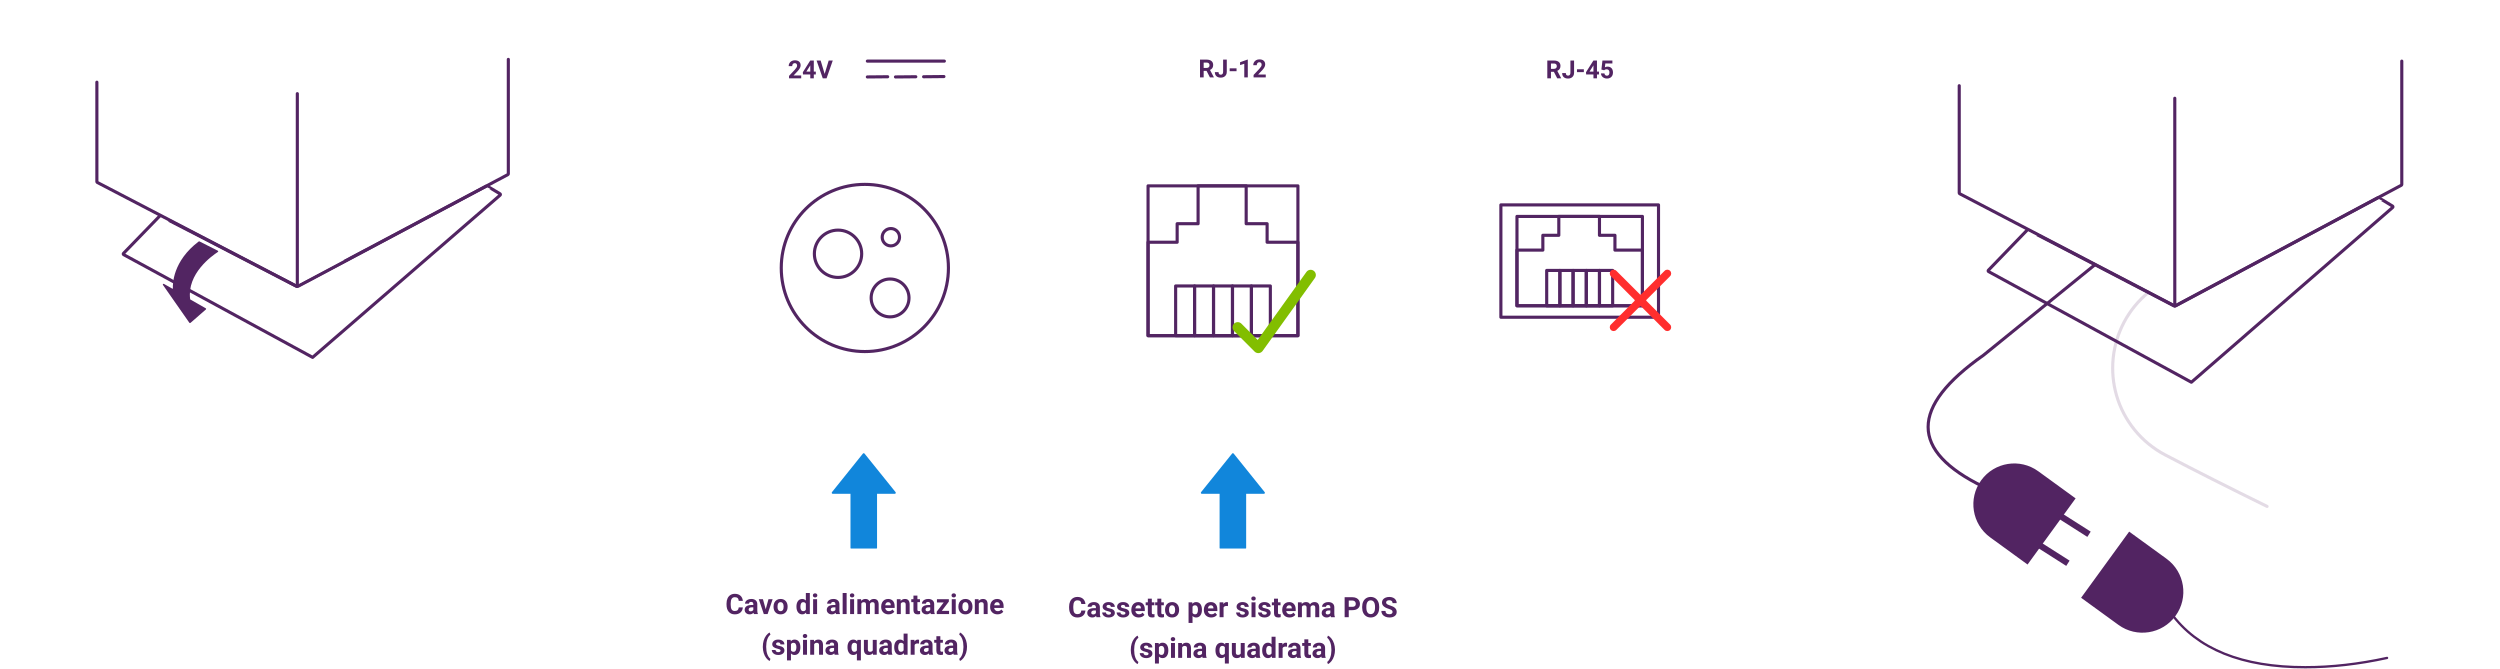 <?xml version="1.0" encoding="UTF-8"?>
<svg width="1600px" height="428px" viewBox="0 0 1600 428" version="1.1" xmlns="http://www.w3.org/2000/svg" xmlns:xlink="http://www.w3.org/1999/xlink">
    <!-- Generator: Sketch 58 (84663) - https://sketch.com -->
    <title>klara-webseite-illu-pos-anschluesse-it</title>
    <desc>Created with Sketch.</desc>
    <g id="klara-webseite-illu-pos-anschluesse-it" stroke="none" stroke-width="1" fill="none" fill-rule="evenodd">
        <g id="Group-5" transform="translate(768, 290)" fill="#1186DB" fill-rule="nonzero">
            <path d="M12.831,25.047 L29.251,25.047 C29.411,25.047 29.541,25.177 29.541,25.337 L29.541,60.757 C29.541,60.918 29.411,61.047 29.251,61.047 L12.831,61.047 C12.671,61.047 12.541,60.918 12.541,60.757 L12.541,25.337 C12.541,25.177 12.671,25.047 12.831,25.047 Z" id="Rectangle-path"></path>
            <path d="M20.52,0.321 L0.683,24.975 C0.526,25.175 0.496,25.448 0.608,25.677 C0.719,25.906 0.951,26.05 1.204,26.047 L40.901,26.047 C41.149,26.041 41.373,25.894 41.479,25.667 C41.584,25.44 41.553,25.172 41.399,24.975 L21.584,0.321 C21.461,0.149 21.263,0.047 21.052,0.047 C20.841,0.047 20.643,0.149 20.52,0.321 Z" id="Shape"></path>
        </g>
        <g id="Group-6" transform="translate(532, 290)" fill="#1186DB" fill-rule="nonzero">
            <path d="M12.599,25.047 L29.019,25.047 C29.179,25.047 29.309,25.177 29.309,25.337 L29.309,60.757 C29.309,60.918 29.179,61.047 29.019,61.047 L12.599,61.047 C12.439,61.047 12.309,60.918 12.309,60.757 L12.309,25.337 C12.309,25.177 12.439,25.047 12.599,25.047 Z" id="Rectangle-path"></path>
            <path d="M20.287,0.27 L0.451,24.975 C0.296,25.172 0.265,25.439 0.371,25.667 C0.476,25.894 0.701,26.041 0.95,26.047 L40.668,26.047 C40.917,26.041 41.141,25.894 41.247,25.667 C41.352,25.439 41.321,25.172 41.167,24.975 L21.308,0.315 C21.19,0.155 21.006,0.057 20.808,0.048 C20.61,0.039 20.419,0.121 20.287,0.27 Z" id="Shape"></path>
        </g>
        <path d="M475.409,388.753 C475.31,390.13 474.801,391.214 473.884,392.005 C472.967,392.796 471.759,393.192 470.259,393.192 C468.618,393.192 467.328,392.639 466.387,391.535 C465.447,390.43 464.977,388.914 464.977,386.987 L464.977,386.204 C464.977,384.974 465.193,383.89 465.627,382.952 C466.061,382.015 466.68,381.296 467.486,380.795 C468.292,380.294 469.228,380.043 470.294,380.043 C471.771,380.043 472.96,380.439 473.862,381.23 C474.765,382.021 475.286,383.131 475.427,384.561 L472.79,384.561 C472.726,383.735 472.496,383.135 472.1,382.763 C471.705,382.391 471.103,382.205 470.294,382.205 C469.415,382.205 468.757,382.52 468.321,383.15 C467.884,383.78 467.66,384.757 467.648,386.081 L467.648,387.048 C467.648,388.431 467.858,389.442 468.277,390.08 C468.696,390.719 469.356,391.038 470.259,391.038 C471.073,391.038 471.681,390.852 472.083,390.48 C472.484,390.108 472.714,389.532 472.772,388.753 L475.409,388.753 Z M482.484,393.016 C482.367,392.787 482.282,392.503 482.229,392.163 C481.614,392.849 480.814,393.192 479.83,393.192 C478.898,393.192 478.126,392.922 477.514,392.383 C476.902,391.844 476.596,391.164 476.596,390.344 C476.596,389.336 476.969,388.563 477.716,388.024 C478.463,387.485 479.543,387.212 480.955,387.206 L482.124,387.206 L482.124,386.661 C482.124,386.222 482.011,385.87 481.786,385.607 C481.56,385.343 481.204,385.211 480.718,385.211 C480.29,385.211 479.955,385.314 479.711,385.519 C479.468,385.724 479.347,386.005 479.347,386.362 L476.807,386.362 C476.807,385.812 476.977,385.302 477.316,384.833 C477.656,384.364 478.137,383.997 478.758,383.73 C479.379,383.464 480.076,383.33 480.85,383.33 C482.021,383.33 482.952,383.625 483.64,384.214 C484.329,384.802 484.673,385.63 484.673,386.696 L484.673,390.819 C484.679,391.721 484.805,392.404 485.051,392.866 L485.051,393.016 L482.484,393.016 Z M480.384,391.249 C480.759,391.249 481.104,391.166 481.421,390.999 C481.737,390.832 481.972,390.608 482.124,390.326 L482.124,388.692 L481.175,388.692 C479.903,388.692 479.227,389.131 479.145,390.01 L479.136,390.159 C479.136,390.476 479.247,390.737 479.47,390.942 C479.692,391.147 479.997,391.249 480.384,391.249 Z M490.052,389.913 L491.818,383.506 L494.473,383.506 L491.265,393.016 L488.839,393.016 L485.631,383.506 L488.285,383.506 L490.052,389.913 Z M495.062,388.173 C495.062,387.23 495.243,386.389 495.606,385.651 C495.97,384.912 496.493,384.341 497.175,383.937 C497.858,383.532 498.65,383.33 499.553,383.33 C500.836,383.33 501.883,383.723 502.695,384.508 C503.506,385.293 503.959,386.36 504.053,387.707 L504.07,388.358 C504.07,389.817 503.663,390.987 502.849,391.869 C502.034,392.751 500.941,393.192 499.57,393.192 C498.199,393.192 497.105,392.752 496.288,391.873 C495.525,391.053 495.118,389.957 495.067,388.585 L495.062,388.173 Z M497.602,388.358 C497.602,389.26 497.771,389.95 498.111,390.427 C498.451,390.905 498.937,391.144 499.57,391.144 C500.186,391.144 500.666,390.908 501.012,390.436 C501.357,389.965 501.53,389.21 501.53,388.173 C501.53,387.288 501.357,386.603 501.012,386.116 C500.666,385.63 500.18,385.387 499.553,385.387 C498.932,385.387 498.451,385.629 498.111,386.112 C497.771,386.595 497.602,387.344 497.602,388.358 Z M509.722,388.191 C509.722,386.708 510.054,385.528 510.719,384.649 C511.384,383.77 512.294,383.33 513.448,383.33 C514.374,383.33 515.139,383.676 515.742,384.367 L515.742,379.516 L518.291,379.516 L518.291,393.016 L515.997,393.016 L515.874,392.005 C515.241,392.796 514.427,393.192 513.431,393.192 C512.312,393.192 511.414,392.751 510.737,391.869 C510.06,390.987 509.722,389.761 509.722,388.191 Z M512.262,388.375 C512.262,389.266 512.417,389.948 512.728,390.423 C513.038,390.898 513.489,391.135 514.081,391.135 C514.866,391.135 515.42,390.804 515.742,390.142 L515.742,386.389 C515.426,385.727 514.878,385.396 514.099,385.396 C512.874,385.396 512.262,386.389 512.262,388.375 Z M522.94,393.016 L520.392,393.016 L520.392,383.506 L522.94,383.506 L522.94,393.016 Z M520.242,381.045 C520.242,380.664 520.37,380.351 520.625,380.105 C520.879,379.859 521.227,379.736 521.666,379.736 C522.1,379.736 522.445,379.859 522.703,380.105 C522.961,380.351 523.09,380.664 523.09,381.045 C523.09,381.432 522.959,381.748 522.699,381.994 C522.438,382.24 522.094,382.363 521.666,382.363 C521.238,382.363 520.894,382.24 520.633,381.994 C520.373,381.748 520.242,381.432 520.242,381.045 Z M535.025,393.016 C534.908,392.787 534.823,392.503 534.771,392.163 C534.155,392.849 533.355,393.192 532.371,393.192 C531.439,393.192 530.667,392.922 530.055,392.383 C529.443,391.844 529.137,391.164 529.137,390.344 C529.137,389.336 529.51,388.563 530.257,388.024 C531.004,387.485 532.084,387.212 533.496,387.206 L534.665,387.206 L534.665,386.661 C534.665,386.222 534.552,385.87 534.327,385.607 C534.101,385.343 533.745,385.211 533.259,385.211 C532.831,385.211 532.496,385.314 532.252,385.519 C532.009,385.724 531.888,386.005 531.888,386.362 L529.348,386.362 C529.348,385.812 529.518,385.302 529.857,384.833 C530.197,384.364 530.678,383.997 531.299,383.73 C531.92,383.464 532.617,383.33 533.391,383.33 C534.563,383.33 535.493,383.625 536.181,384.214 C536.87,384.802 537.214,385.63 537.214,386.696 L537.214,390.819 C537.22,391.721 537.346,392.404 537.592,392.866 L537.592,393.016 L535.025,393.016 Z M532.925,391.249 C533.3,391.249 533.646,391.166 533.962,390.999 C534.278,390.832 534.513,390.608 534.665,390.326 L534.665,388.692 L533.716,388.692 C532.444,388.692 531.768,389.131 531.686,390.01 L531.677,390.159 C531.677,390.476 531.788,390.737 532.011,390.942 C532.233,391.147 532.538,391.249 532.925,391.249 Z M541.846,393.016 L539.297,393.016 L539.297,379.516 L541.846,379.516 L541.846,393.016 Z M546.618,393.016 L544.069,393.016 L544.069,383.506 L546.618,383.506 L546.618,393.016 Z M543.92,381.045 C543.92,380.664 544.047,380.351 544.302,380.105 C544.557,379.859 544.904,379.736 545.344,379.736 C545.777,379.736 546.123,379.859 546.381,380.105 C546.639,380.351 546.768,380.664 546.768,381.045 C546.768,381.432 546.637,381.748 546.376,381.994 C546.116,382.24 545.771,382.363 545.344,382.363 C544.916,382.363 544.572,382.24 544.311,381.994 C544.05,381.748 543.92,381.432 543.92,381.045 Z M551.092,383.506 L551.171,384.57 C551.845,383.743 552.756,383.33 553.904,383.33 C555.129,383.33 555.97,383.814 556.427,384.78 C557.095,383.814 558.047,383.33 559.283,383.33 C560.314,383.33 561.082,383.631 561.586,384.231 C562.09,384.832 562.342,385.736 562.342,386.943 L562.342,393.016 L559.793,393.016 L559.793,386.951 C559.793,386.412 559.688,386.018 559.477,385.769 C559.266,385.52 558.894,385.396 558.36,385.396 C557.599,385.396 557.071,385.759 556.778,386.486 L556.787,393.016 L554.247,393.016 L554.247,386.96 C554.247,386.409 554.139,386.011 553.922,385.765 C553.705,385.519 553.336,385.396 552.814,385.396 C552.094,385.396 551.572,385.695 551.25,386.292 L551.25,393.016 L548.71,393.016 L548.71,383.506 L551.092,383.506 Z M568.67,393.192 C567.275,393.192 566.14,392.764 565.264,391.908 C564.388,391.053 563.95,389.913 563.95,388.489 L563.95,388.243 C563.95,387.288 564.135,386.434 564.504,385.681 C564.873,384.928 565.396,384.348 566.073,383.941 C566.75,383.534 567.521,383.33 568.389,383.33 C569.689,383.33 570.713,383.74 571.46,384.561 C572.208,385.381 572.581,386.544 572.581,388.05 L572.581,389.087 L566.525,389.087 C566.607,389.708 566.855,390.206 567.268,390.581 C567.681,390.956 568.204,391.144 568.837,391.144 C569.815,391.144 570.58,390.789 571.131,390.08 L572.379,391.478 C571.998,392.017 571.482,392.437 570.832,392.739 C570.182,393.041 569.461,393.192 568.67,393.192 Z M568.38,385.387 C567.876,385.387 567.467,385.557 567.154,385.897 C566.84,386.237 566.64,386.723 566.552,387.356 L570.085,387.356 L570.085,387.154 C570.073,386.591 569.921,386.156 569.628,385.848 C569.335,385.541 568.919,385.387 568.38,385.387 Z M576.36,383.506 L576.439,384.605 C577.119,383.755 578.03,383.33 579.173,383.33 C580.181,383.33 580.931,383.626 581.423,384.218 C581.915,384.81 582.167,385.695 582.179,386.872 L582.179,393.016 L579.639,393.016 L579.639,386.934 C579.639,386.395 579.521,386.004 579.287,385.76 C579.053,385.517 578.663,385.396 578.118,385.396 C577.403,385.396 576.867,385.7 576.51,386.31 L576.51,393.016 L573.97,393.016 L573.97,383.506 L576.36,383.506 Z M587.145,381.168 L587.145,383.506 L588.771,383.506 L588.771,385.369 L587.145,385.369 L587.145,390.115 C587.145,390.467 587.212,390.719 587.347,390.871 C587.481,391.024 587.739,391.1 588.12,391.1 C588.401,391.1 588.65,391.079 588.867,391.038 L588.867,392.963 C588.369,393.115 587.856,393.192 587.329,393.192 C585.548,393.192 584.64,392.292 584.604,390.493 L584.604,385.369 L583.216,385.369 L583.216,383.506 L584.604,383.506 L584.604,381.168 L587.145,381.168 Z M595.696,393.016 C595.579,392.787 595.494,392.503 595.441,392.163 C594.826,392.849 594.026,393.192 593.042,393.192 C592.11,393.192 591.338,392.922 590.726,392.383 C590.114,391.844 589.808,391.164 589.808,390.344 C589.808,389.336 590.181,388.563 590.928,388.024 C591.675,387.485 592.755,387.212 594.167,387.206 L595.336,387.206 L595.336,386.661 C595.336,386.222 595.223,385.87 594.998,385.607 C594.772,385.343 594.416,385.211 593.93,385.211 C593.502,385.211 593.167,385.314 592.923,385.519 C592.68,385.724 592.559,386.005 592.559,386.362 L590.019,386.362 C590.019,385.812 590.188,385.302 590.528,384.833 C590.868,384.364 591.349,383.997 591.97,383.73 C592.591,383.464 593.288,383.33 594.062,383.33 C595.233,383.33 596.164,383.625 596.852,384.214 C597.541,384.802 597.885,385.63 597.885,386.696 L597.885,390.819 C597.891,391.721 598.017,392.404 598.263,392.866 L598.263,393.016 L595.696,393.016 Z M593.596,391.249 C593.971,391.249 594.316,391.166 594.633,390.999 C594.949,390.832 595.184,390.608 595.336,390.326 L595.336,388.692 L594.387,388.692 C593.115,388.692 592.438,389.131 592.356,390.01 L592.348,390.159 C592.348,390.476 592.459,390.737 592.682,390.942 C592.904,391.147 593.209,391.249 593.596,391.249 Z M602.754,390.968 L607.403,390.968 L607.403,393.016 L599.511,393.016 L599.511,391.469 L603.984,385.563 L599.643,385.563 L599.643,383.506 L607.263,383.506 L607.263,385.009 L602.754,390.968 Z M611.675,393.016 L609.126,393.016 L609.126,383.506 L611.675,383.506 L611.675,393.016 Z M608.977,381.045 C608.977,380.664 609.104,380.351 609.359,380.105 C609.614,379.859 609.961,379.736 610.4,379.736 C610.834,379.736 611.18,379.859 611.438,380.105 C611.695,380.351 611.824,380.664 611.824,381.045 C611.824,381.432 611.694,381.748 611.433,381.994 C611.172,382.24 610.828,382.363 610.4,382.363 C609.973,382.363 609.628,382.24 609.368,381.994 C609.107,381.748 608.977,381.432 608.977,381.045 Z M613.371,388.173 C613.371,387.23 613.553,386.389 613.916,385.651 C614.279,384.912 614.802,384.341 615.485,383.937 C616.167,383.532 616.96,383.33 617.862,383.33 C619.146,383.33 620.193,383.723 621.004,384.508 C621.816,385.293 622.269,386.36 622.362,387.707 L622.38,388.358 C622.38,389.817 621.973,390.987 621.158,391.869 C620.344,392.751 619.251,393.192 617.88,393.192 C616.509,393.192 615.415,392.752 614.597,391.873 C613.834,391.053 613.427,389.957 613.377,388.585 L613.371,388.173 Z M615.911,388.358 C615.911,389.26 616.081,389.95 616.421,390.427 C616.761,390.905 617.247,391.144 617.88,391.144 C618.495,391.144 618.976,390.908 619.321,390.436 C619.667,389.965 619.84,389.21 619.84,388.173 C619.84,387.288 619.667,386.603 619.321,386.116 C618.976,385.63 618.489,385.387 617.862,385.387 C617.241,385.387 616.761,385.629 616.421,386.112 C616.081,386.595 615.911,387.344 615.911,388.358 Z M626.282,383.506 L626.361,384.605 C627.041,383.755 627.952,383.33 629.095,383.33 C630.103,383.33 630.853,383.626 631.345,384.218 C631.837,384.81 632.089,385.695 632.101,386.872 L632.101,393.016 L629.561,393.016 L629.561,386.934 C629.561,386.395 629.443,386.004 629.209,385.76 C628.975,385.517 628.585,385.396 628.04,385.396 C627.325,385.396 626.789,385.7 626.432,386.31 L626.432,393.016 L623.892,393.016 L623.892,383.506 L626.282,383.506 Z M638.402,393.192 C637.008,393.192 635.873,392.764 634.997,391.908 C634.121,391.053 633.683,389.913 633.683,388.489 L633.683,388.243 C633.683,387.288 633.867,386.434 634.236,385.681 C634.605,384.928 635.128,384.348 635.805,383.941 C636.482,383.534 637.254,383.33 638.121,383.33 C639.422,383.33 640.446,383.74 641.193,384.561 C641.94,385.381 642.313,386.544 642.313,388.05 L642.313,389.087 L636.258,389.087 C636.34,389.708 636.587,390.206 637,390.581 C637.414,390.956 637.937,391.144 638.569,391.144 C639.548,391.144 640.312,390.789 640.863,390.08 L642.111,391.478 C641.73,392.017 641.215,392.437 640.564,392.739 C639.914,393.041 639.193,393.192 638.402,393.192 Z M638.112,385.387 C637.608,385.387 637.2,385.557 636.886,385.897 C636.573,386.237 636.372,386.723 636.284,387.356 L639.817,387.356 L639.817,387.154 C639.806,386.591 639.653,386.156 639.36,385.848 C639.067,385.541 638.651,385.387 638.112,385.387 Z M488.21,413.813 C488.21,412.471 488.389,411.194 488.747,409.981 C489.104,408.768 489.631,407.694 490.329,406.759 C491.026,405.825 491.782,405.176 492.596,404.813 L493.088,406.184 C492.233,406.817 491.565,407.795 491.084,409.119 C490.604,410.444 490.364,411.99 490.364,413.76 L490.364,414.032 C490.364,415.808 490.601,417.361 491.076,418.691 C491.55,420.021 492.221,421.014 493.088,421.67 L492.596,423.015 C491.799,422.657 491.057,422.026 490.368,421.121 C489.68,420.216 489.154,419.171 488.791,417.987 C488.427,416.804 488.234,415.568 488.21,414.279 L488.21,413.813 Z M499.566,416.388 C499.566,416.077 499.412,415.833 499.104,415.654 C498.835,415.498 498.424,415.356 497.87,415.229 L497.624,415.175 C495.362,414.7 494.231,413.739 494.231,412.292 C494.231,411.448 494.581,410.744 495.281,410.178 C495.981,409.613 496.897,409.33 498.028,409.33 C499.235,409.33 500.2,409.614 500.924,410.183 C501.647,410.751 502.009,411.489 502.009,412.398 L499.469,412.398 C499.469,412.034 499.352,411.734 499.118,411.497 C498.883,411.259 498.517,411.141 498.019,411.141 C497.591,411.141 497.26,411.237 497.026,411.431 C496.792,411.624 496.674,411.87 496.674,412.169 C496.674,412.45 496.808,412.677 497.074,412.85 C497.307,413.002 497.681,413.135 498.195,413.25 L498.423,413.299 C499.056,413.425 499.589,413.567 500.023,413.725 C501.365,414.217 502.036,415.07 502.036,416.282 C502.036,417.15 501.664,417.851 500.919,418.387 C500.175,418.924 499.214,419.192 498.037,419.192 C497.24,419.192 496.532,419.05 495.914,418.765 C495.296,418.481 494.811,418.091 494.459,417.596 C494.108,417.101 493.932,416.567 493.932,415.992 L496.34,415.992 C496.364,416.444 496.531,416.789 496.841,417.029 C497.152,417.27 497.568,417.39 498.089,417.39 C498.576,417.39 498.943,417.298 499.192,417.113 C499.441,416.928 499.566,416.687 499.566,416.388 Z M512.231,414.349 C512.231,415.814 511.898,416.987 511.233,417.869 C510.568,418.751 509.67,419.192 508.54,419.192 C507.579,419.192 506.802,418.858 506.21,418.19 L506.21,422.672 L503.67,422.672 L503.67,409.506 L506.026,409.506 L506.114,410.438 C506.729,409.699 507.532,409.33 508.522,409.33 C509.694,409.33 510.605,409.764 511.255,410.631 C511.906,411.498 512.231,412.694 512.231,414.217 L512.231,414.349 Z M509.691,414.164 C509.691,413.279 509.534,412.597 509.221,412.116 C508.907,411.636 508.452,411.396 507.854,411.396 C507.057,411.396 506.509,411.7 506.21,412.31 L506.21,416.203 C506.521,416.83 507.075,417.144 507.872,417.144 C509.084,417.144 509.691,416.151 509.691,414.164 Z M516.485,419.016 L513.936,419.016 L513.936,409.506 L516.485,409.506 L516.485,419.016 Z M513.787,407.045 C513.787,406.664 513.914,406.351 514.169,406.105 C514.424,405.859 514.771,405.736 515.21,405.736 C515.644,405.736 515.99,405.859 516.248,406.105 C516.505,406.351 516.634,406.664 516.634,407.045 C516.634,407.432 516.504,407.748 516.243,407.994 C515.982,408.24 515.638,408.363 515.21,408.363 C514.783,408.363 514.438,408.24 514.178,407.994 C513.917,407.748 513.787,407.432 513.787,407.045 Z M520.915,409.506 L520.994,410.605 C521.673,409.755 522.584,409.33 523.727,409.33 C524.735,409.33 525.485,409.626 525.977,410.218 C526.469,410.81 526.721,411.695 526.733,412.872 L526.733,419.016 L524.193,419.016 L524.193,412.934 C524.193,412.395 524.076,412.004 523.841,411.76 C523.607,411.517 523.217,411.396 522.672,411.396 C521.958,411.396 521.421,411.7 521.064,412.31 L521.064,419.016 L518.524,419.016 L518.524,409.506 L520.915,409.506 Z M534.168,419.016 C534.051,418.787 533.966,418.503 533.914,418.163 C533.298,418.849 532.499,419.192 531.514,419.192 C530.583,419.192 529.811,418.922 529.198,418.383 C528.586,417.844 528.28,417.164 528.28,416.344 C528.28,415.336 528.653,414.563 529.4,414.024 C530.147,413.485 531.227,413.212 532.639,413.206 L533.808,413.206 L533.808,412.661 C533.808,412.222 533.695,411.87 533.47,411.607 C533.244,411.343 532.888,411.211 532.402,411.211 C531.974,411.211 531.639,411.314 531.396,411.519 C531.152,411.724 531.031,412.005 531.031,412.362 L528.491,412.362 C528.491,411.812 528.661,411.302 529,410.833 C529.34,410.364 529.821,409.997 530.442,409.73 C531.063,409.464 531.76,409.33 532.534,409.33 C533.706,409.33 534.636,409.625 535.324,410.214 C536.013,410.802 536.357,411.63 536.357,412.696 L536.357,416.819 C536.363,417.721 536.489,418.404 536.735,418.866 L536.735,419.016 L534.168,419.016 Z M532.068,417.249 C532.443,417.249 532.789,417.166 533.105,416.999 C533.421,416.832 533.656,416.608 533.808,416.326 L533.808,414.692 L532.859,414.692 C531.587,414.692 530.911,415.131 530.829,416.01 L530.82,416.159 C530.82,416.476 530.931,416.737 531.154,416.942 C531.376,417.147 531.681,417.249 532.068,417.249 Z M542.395,414.173 C542.395,412.679 542.728,411.498 543.393,410.631 C544.058,409.764 544.97,409.33 546.13,409.33 C547.15,409.33 547.961,409.72 548.565,410.499 L548.732,409.506 L550.964,409.506 L550.964,422.672 L548.416,422.672 L548.416,418.198 C547.83,418.861 547.062,419.192 546.113,419.192 C544.982,419.192 544.08,418.752 543.406,417.873 C542.732,416.994 542.395,415.761 542.395,414.173 Z M544.935,414.358 C544.935,415.266 545.095,415.957 545.414,416.432 C545.733,416.906 546.183,417.144 546.763,417.144 C547.542,417.144 548.093,416.833 548.416,416.212 L548.416,412.283 C548.099,411.686 547.554,411.387 546.781,411.387 C546.195,411.387 545.741,411.624 545.418,412.099 C545.096,412.573 544.935,413.326 544.935,414.358 Z M558.655,418.049 C558.028,418.811 557.161,419.192 556.053,419.192 C555.034,419.192 554.256,418.899 553.72,418.313 C553.184,417.727 552.91,416.868 552.898,415.737 L552.898,409.506 L555.438,409.506 L555.438,415.65 C555.438,416.64 555.889,417.135 556.792,417.135 C557.653,417.135 558.245,416.836 558.567,416.238 L558.567,409.506 L561.116,409.506 L561.116,419.016 L558.725,419.016 L558.655,418.049 Z M568.542,419.016 C568.425,418.787 568.34,418.503 568.288,418.163 C567.672,418.849 566.873,419.192 565.888,419.192 C564.957,419.192 564.185,418.922 563.572,418.383 C562.96,417.844 562.654,417.164 562.654,416.344 C562.654,415.336 563.027,414.563 563.774,414.024 C564.521,413.485 565.601,413.212 567.013,413.206 L568.182,413.206 L568.182,412.661 C568.182,412.222 568.069,411.87 567.844,411.607 C567.618,411.343 567.262,411.211 566.776,411.211 C566.348,411.211 566.013,411.314 565.77,411.519 C565.526,411.724 565.405,412.005 565.405,412.362 L562.865,412.362 C562.865,411.812 563.035,411.302 563.375,410.833 C563.714,410.364 564.195,409.997 564.816,409.73 C565.437,409.464 566.134,409.33 566.908,409.33 C568.08,409.33 569.01,409.625 569.698,410.214 C570.387,410.802 570.731,411.63 570.731,412.696 L570.731,416.819 C570.737,417.721 570.863,418.404 571.109,418.866 L571.109,419.016 L568.542,419.016 Z M566.442,417.249 C566.817,417.249 567.163,417.166 567.479,416.999 C567.795,416.832 568.03,416.608 568.182,416.326 L568.182,414.692 L567.233,414.692 C565.961,414.692 565.285,415.131 565.203,416.01 L565.194,416.159 C565.194,416.476 565.305,416.737 565.528,416.942 C565.75,417.147 566.055,417.249 566.442,417.249 Z M572.287,414.191 C572.287,412.708 572.619,411.528 573.284,410.649 C573.949,409.77 574.859,409.33 576.013,409.33 C576.939,409.33 577.704,409.676 578.307,410.367 L578.307,405.516 L580.856,405.516 L580.856,419.016 L578.562,419.016 L578.439,418.005 C577.806,418.796 576.992,419.192 575.996,419.192 C574.876,419.192 573.979,418.751 573.302,417.869 C572.625,416.987 572.287,415.761 572.287,414.191 Z M574.827,414.375 C574.827,415.266 574.982,415.948 575.292,416.423 C575.603,416.898 576.054,417.135 576.646,417.135 C577.431,417.135 577.985,416.804 578.307,416.142 L578.307,412.389 C577.991,411.727 577.443,411.396 576.664,411.396 C575.439,411.396 574.827,412.389 574.827,414.375 Z M588.168,411.888 C587.823,411.841 587.518,411.818 587.254,411.818 C586.293,411.818 585.664,412.143 585.365,412.793 L585.365,419.016 L582.825,419.016 L582.825,409.506 L585.224,409.506 L585.294,410.64 C585.804,409.767 586.51,409.33 587.413,409.33 C587.694,409.33 587.958,409.368 588.204,409.445 L588.168,411.888 Z M594.637,419.016 C594.52,418.787 594.435,418.503 594.382,418.163 C593.767,418.849 592.967,419.192 591.983,419.192 C591.051,419.192 590.279,418.922 589.667,418.383 C589.055,417.844 588.749,417.164 588.749,416.344 C588.749,415.336 589.122,414.563 589.869,414.024 C590.616,413.485 591.696,413.212 593.108,413.206 L594.277,413.206 L594.277,412.661 C594.277,412.222 594.164,411.87 593.938,411.607 C593.713,411.343 593.357,411.211 592.871,411.211 C592.443,411.211 592.107,411.314 591.864,411.519 C591.621,411.724 591.5,412.005 591.5,412.362 L588.959,412.362 C588.959,411.812 589.129,411.302 589.469,410.833 C589.809,410.364 590.29,409.997 590.911,409.73 C591.532,409.464 592.229,409.33 593.002,409.33 C594.174,409.33 595.104,409.625 595.793,410.214 C596.481,410.802 596.826,411.63 596.826,412.696 L596.826,416.819 C596.832,417.721 596.958,418.404 597.204,418.866 L597.204,419.016 L594.637,419.016 Z M592.537,417.249 C592.912,417.249 593.257,417.166 593.574,416.999 C593.89,416.832 594.125,416.608 594.277,416.326 L594.277,414.692 L593.328,414.692 C592.056,414.692 591.379,415.131 591.297,416.01 L591.289,416.159 C591.289,416.476 591.4,416.737 591.623,416.942 C591.845,417.147 592.15,417.249 592.537,417.249 Z M601.818,407.168 L601.818,409.506 L603.444,409.506 L603.444,411.369 L601.818,411.369 L601.818,416.115 C601.818,416.467 601.885,416.719 602.02,416.871 C602.155,417.024 602.413,417.1 602.793,417.1 C603.075,417.1 603.324,417.079 603.541,417.038 L603.541,418.963 C603.042,419.115 602.53,419.192 602.002,419.192 C600.221,419.192 599.313,418.292 599.278,416.493 L599.278,411.369 L597.889,411.369 L597.889,409.506 L599.278,409.506 L599.278,407.168 L601.818,407.168 Z M610.37,419.016 C610.252,418.787 610.167,418.503 610.115,418.163 C609.5,418.849 608.7,419.192 607.715,419.192 C606.784,419.192 606.012,418.922 605.399,418.383 C604.787,417.844 604.481,417.164 604.481,416.344 C604.481,415.336 604.854,414.563 605.602,414.024 C606.349,413.485 607.428,413.212 608.84,413.206 L610.009,413.206 L610.009,412.661 C610.009,412.222 609.896,411.87 609.671,411.607 C609.445,411.343 609.089,411.211 608.603,411.211 C608.175,411.211 607.84,411.314 607.597,411.519 C607.354,411.724 607.232,412.005 607.232,412.362 L604.692,412.362 C604.692,411.812 604.862,411.302 605.202,410.833 C605.542,410.364 606.022,409.997 606.643,409.73 C607.264,409.464 607.961,409.33 608.735,409.33 C609.907,409.33 610.837,409.625 611.525,410.214 C612.214,410.802 612.558,411.63 612.558,412.696 L612.558,416.819 C612.564,417.721 612.69,418.404 612.936,418.866 L612.936,419.016 L610.37,419.016 Z M608.269,417.249 C608.644,417.249 608.99,417.166 609.306,416.999 C609.623,416.832 609.857,416.608 610.009,416.326 L610.009,414.692 L609.06,414.692 C607.789,414.692 607.112,415.131 607.03,416.01 L607.021,416.159 C607.021,416.476 607.132,416.737 607.355,416.942 C607.578,417.147 607.882,417.249 608.269,417.249 Z M618.886,414.015 C618.886,415.339 618.696,416.613 618.315,417.838 C617.934,419.063 617.386,420.144 616.671,421.081 C615.957,422.019 615.192,422.663 614.377,423.015 L613.885,421.67 C614.717,421.043 615.374,420.076 615.854,418.77 C616.334,417.463 616.583,415.96 616.601,414.261 L616.601,413.795 C616.601,412.043 616.362,410.499 615.885,409.163 C615.407,407.827 614.741,406.825 613.885,406.157 L614.377,404.813 C615.174,405.158 615.926,405.785 616.632,406.694 C617.338,407.602 617.886,408.659 618.275,409.866 C618.665,411.073 618.869,412.324 618.886,413.619 L618.886,414.015 Z" id="Cavodialimentazione(spinaquadrata)" fill="#522462" fill-rule="nonzero"></path>
        <path d="M694.663,390.753 C694.563,392.13 694.055,393.214 693.138,394.005 C692.221,394.796 691.012,395.192 689.512,395.192 C687.872,395.192 686.581,394.639 685.641,393.535 C684.7,392.43 684.23,390.914 684.23,388.987 L684.23,388.204 C684.23,386.974 684.447,385.89 684.88,384.952 C685.314,384.015 685.934,383.296 686.739,382.795 C687.545,382.294 688.481,382.043 689.547,382.043 C691.024,382.043 692.213,382.439 693.116,383.23 C694.018,384.021 694.54,385.131 694.68,386.561 L692.043,386.561 C691.979,385.735 691.749,385.135 691.354,384.763 C690.958,384.391 690.356,384.205 689.547,384.205 C688.668,384.205 688.011,384.52 687.574,385.15 C687.138,385.78 686.914,386.757 686.902,388.081 L686.902,389.048 C686.902,390.431 687.111,391.442 687.53,392.08 C687.949,392.719 688.61,393.038 689.512,393.038 C690.327,393.038 690.935,392.852 691.336,392.48 C691.737,392.108 691.967,391.532 692.026,390.753 L694.663,390.753 Z M701.738,395.016 C701.621,394.787 701.536,394.503 701.483,394.163 C700.868,394.849 700.068,395.192 699.083,395.192 C698.152,395.192 697.38,394.922 696.768,394.383 C696.155,393.844 695.849,393.164 695.849,392.344 C695.849,391.336 696.223,390.563 696.97,390.024 C697.717,389.485 698.796,389.212 700.208,389.206 L701.377,389.206 L701.377,388.661 C701.377,388.222 701.265,387.87 701.039,387.607 C700.813,387.343 700.458,387.211 699.971,387.211 C699.543,387.211 699.208,387.314 698.965,387.519 C698.722,387.724 698.6,388.005 698.6,388.362 L696.06,388.362 C696.06,387.812 696.23,387.302 696.57,386.833 C696.91,386.364 697.39,385.997 698.011,385.73 C698.632,385.464 699.33,385.33 700.103,385.33 C701.275,385.33 702.205,385.625 702.894,386.214 C703.582,386.802 703.926,387.63 703.926,388.696 L703.926,392.819 C703.932,393.721 704.058,394.404 704.304,394.866 L704.304,395.016 L701.738,395.016 Z M699.637,393.249 C700.012,393.249 700.358,393.166 700.674,392.999 C700.991,392.832 701.225,392.608 701.377,392.326 L701.377,390.692 L700.428,390.692 C699.157,390.692 698.48,391.131 698.398,392.01 L698.389,392.159 C698.389,392.476 698.5,392.737 698.723,392.942 C698.946,393.147 699.25,393.249 699.637,393.249 Z M711.028,392.388 C711.028,392.077 710.874,391.833 710.566,391.654 C710.297,391.498 709.886,391.356 709.332,391.229 L709.085,391.175 C706.824,390.7 705.693,389.739 705.693,388.292 C705.693,387.448 706.043,386.744 706.743,386.178 C707.443,385.613 708.359,385.33 709.49,385.33 C710.697,385.33 711.662,385.614 712.386,386.183 C713.109,386.751 713.471,387.489 713.471,388.398 L710.931,388.398 C710.931,388.034 710.814,387.734 710.58,387.497 C710.345,387.259 709.979,387.141 709.481,387.141 C709.053,387.141 708.722,387.237 708.488,387.431 C708.253,387.624 708.136,387.87 708.136,388.169 C708.136,388.45 708.27,388.677 708.536,388.85 C708.769,389.002 709.143,389.135 709.657,389.25 L709.885,389.299 C710.518,389.425 711.051,389.567 711.485,389.725 C712.827,390.217 713.498,391.07 713.498,392.282 C713.498,393.15 713.125,393.851 712.381,394.387 C711.637,394.924 710.676,395.192 709.499,395.192 C708.702,395.192 707.994,395.05 707.376,394.765 C706.758,394.481 706.273,394.091 705.921,393.596 C705.57,393.101 705.394,392.567 705.394,391.992 L707.802,391.992 C707.826,392.444 707.993,392.789 708.303,393.029 C708.614,393.27 709.03,393.39 709.551,393.39 C710.038,393.39 710.405,393.298 710.654,393.113 C710.903,392.928 711.028,392.687 711.028,392.388 Z M720.283,392.388 C720.283,392.077 720.129,391.833 719.821,391.654 C719.552,391.498 719.141,391.356 718.586,391.229 L718.34,391.175 C716.079,390.7 714.948,389.739 714.948,388.292 C714.948,387.448 715.298,386.744 715.998,386.178 C716.698,385.613 717.614,385.33 718.745,385.33 C719.952,385.33 720.917,385.614 721.641,386.183 C722.364,386.751 722.726,387.489 722.726,388.398 L720.186,388.398 C720.186,388.034 720.069,387.734 719.834,387.497 C719.6,387.259 719.234,387.141 718.736,387.141 C718.308,387.141 717.977,387.237 717.743,387.431 C717.508,387.624 717.391,387.87 717.391,388.169 C717.391,388.45 717.524,388.677 717.791,388.85 C718.024,389.002 718.398,389.135 718.911,389.25 L719.14,389.299 C719.773,389.425 720.306,389.567 720.74,389.725 C722.082,390.217 722.752,391.07 722.752,392.282 C722.752,393.15 722.38,393.851 721.636,394.387 C720.892,394.924 719.931,395.192 718.753,395.192 C717.957,395.192 717.249,395.05 716.631,394.765 C716.013,394.481 715.528,394.091 715.176,393.596 C714.825,393.101 714.649,392.567 714.649,391.992 L717.057,391.992 C717.081,392.444 717.248,392.789 717.558,393.029 C717.869,393.27 718.285,393.39 718.806,393.39 C719.292,393.39 719.66,393.298 719.909,393.113 C720.158,392.928 720.283,392.687 720.283,392.388 Z M728.764,395.192 C727.37,395.192 726.234,394.764 725.358,393.908 C724.482,393.053 724.044,391.913 724.044,390.489 L724.044,390.243 C724.044,389.288 724.229,388.434 724.598,387.681 C724.967,386.928 725.49,386.348 726.167,385.941 C726.844,385.534 727.616,385.33 728.483,385.33 C729.784,385.33 730.808,385.74 731.555,386.561 C732.302,387.381 732.675,388.544 732.675,390.05 L732.675,391.087 L726.62,391.087 C726.702,391.708 726.949,392.206 727.362,392.581 C727.775,392.956 728.298,393.144 728.931,393.144 C729.91,393.144 730.674,392.789 731.225,392.08 L732.473,393.478 C732.092,394.017 731.577,394.437 730.926,394.739 C730.276,395.041 729.555,395.192 728.764,395.192 Z M728.474,387.387 C727.97,387.387 727.562,387.557 727.248,387.897 C726.935,388.237 726.734,388.723 726.646,389.356 L730.179,389.356 L730.179,389.154 C730.167,388.591 730.015,388.156 729.722,387.848 C729.429,387.541 729.013,387.387 728.474,387.387 Z M737.158,383.168 L737.158,385.506 L738.784,385.506 L738.784,387.369 L737.158,387.369 L737.158,392.115 C737.158,392.467 737.225,392.719 737.36,392.871 C737.495,393.024 737.752,393.1 738.133,393.1 C738.415,393.1 738.664,393.079 738.88,393.038 L738.88,394.963 C738.382,395.115 737.87,395.192 737.342,395.192 C735.561,395.192 734.653,394.292 734.618,392.493 L734.618,387.369 L733.229,387.369 L733.229,385.506 L734.618,385.506 L734.618,383.168 L737.158,383.168 Z M743.24,383.168 L743.24,385.506 L744.866,385.506 L744.866,387.369 L743.24,387.369 L743.24,392.115 C743.24,392.467 743.307,392.719 743.442,392.871 C743.577,393.024 743.834,393.1 744.215,393.1 C744.497,393.1 744.746,393.079 744.962,393.038 L744.962,394.963 C744.464,395.115 743.952,395.192 743.424,395.192 C741.643,395.192 740.735,394.292 740.7,392.493 L740.7,387.369 L739.311,387.369 L739.311,385.506 L740.7,385.506 L740.7,383.168 L743.24,383.168 Z M745.622,390.173 C745.622,389.23 745.803,388.389 746.167,387.651 C746.53,386.912 747.053,386.341 747.735,385.937 C748.418,385.532 749.21,385.33 750.113,385.33 C751.396,385.33 752.443,385.723 753.255,386.508 C754.066,387.293 754.519,388.36 754.613,389.707 L754.63,390.358 C754.63,391.817 754.223,392.987 753.409,393.869 C752.594,394.751 751.501,395.192 750.13,395.192 C748.759,395.192 747.665,394.752 746.848,393.873 C746.03,392.994 745.622,391.799 745.622,390.287 L745.622,390.173 Z M748.162,390.358 C748.162,391.26 748.332,391.95 748.671,392.427 C749.011,392.905 749.498,393.144 750.13,393.144 C750.746,393.144 751.226,392.908 751.572,392.436 C751.917,391.965 752.09,391.21 752.09,390.173 C752.09,389.288 751.917,388.603 751.572,388.116 C751.226,387.63 750.74,387.387 750.113,387.387 C749.492,387.387 749.011,387.629 748.671,388.112 C748.332,388.595 748.162,389.344 748.162,390.358 Z M769.238,390.349 C769.238,391.814 768.905,392.987 768.24,393.869 C767.575,394.751 766.677,395.192 765.546,395.192 C764.585,395.192 763.809,394.858 763.217,394.19 L763.217,398.672 L760.677,398.672 L760.677,385.506 L763.033,385.506 L763.121,386.438 C763.736,385.699 764.539,385.33 765.529,385.33 C766.701,385.33 767.612,385.764 768.262,386.631 C768.913,387.498 769.238,388.694 769.238,390.217 L769.238,390.349 Z M766.698,390.164 C766.698,389.279 766.541,388.597 766.228,388.116 C765.914,387.636 765.458,387.396 764.861,387.396 C764.064,387.396 763.516,387.7 763.217,388.31 L763.217,392.203 C763.528,392.83 764.082,393.144 764.878,393.144 C766.091,393.144 766.698,392.151 766.698,390.164 Z M775.188,395.192 C773.793,395.192 772.658,394.764 771.782,393.908 C770.906,393.053 770.468,391.913 770.468,390.489 L770.468,390.243 C770.468,389.288 770.653,388.434 771.022,387.681 C771.391,386.928 771.914,386.348 772.591,385.941 C773.268,385.534 774.04,385.33 774.907,385.33 C776.208,385.33 777.231,385.74 777.979,386.561 C778.726,387.381 779.099,388.544 779.099,390.05 L779.099,391.087 L773.043,391.087 C773.125,391.708 773.373,392.206 773.786,392.581 C774.199,392.956 774.722,393.144 775.355,393.144 C776.334,393.144 777.098,392.789 777.649,392.08 L778.897,393.478 C778.516,394.017 778,394.437 777.35,394.739 C776.7,395.041 775.979,395.192 775.188,395.192 Z M774.898,387.387 C774.394,387.387 773.985,387.557 773.672,387.897 C773.358,388.237 773.158,388.723 773.07,389.356 L776.603,389.356 L776.603,389.154 C776.591,388.591 776.439,388.156 776.146,387.848 C775.853,387.541 775.437,387.387 774.898,387.387 Z M785.884,387.888 C785.539,387.841 785.234,387.818 784.97,387.818 C784.009,387.818 783.379,388.143 783.081,388.793 L783.081,395.016 L780.541,395.016 L780.541,385.506 L782.94,385.506 L783.01,386.64 C783.52,385.767 784.226,385.33 785.128,385.33 C785.41,385.33 785.673,385.368 785.919,385.445 L785.884,387.888 Z M796.739,392.388 C796.739,392.077 796.585,391.833 796.277,391.654 C796.008,391.498 795.597,391.356 795.043,391.229 L794.796,391.175 C792.535,390.7 791.404,389.739 791.404,388.292 C791.404,387.448 791.754,386.744 792.454,386.178 C793.154,385.613 794.07,385.33 795.201,385.33 C796.408,385.33 797.373,385.614 798.097,386.183 C798.82,386.751 799.182,387.489 799.182,388.398 L796.642,388.398 C796.642,388.034 796.525,387.734 796.291,387.497 C796.056,387.259 795.69,387.141 795.192,387.141 C794.764,387.141 794.433,387.237 794.199,387.431 C793.964,387.624 793.847,387.87 793.847,388.169 C793.847,388.45 793.98,388.677 794.247,388.85 C794.48,389.002 794.854,389.135 795.367,389.25 L795.596,389.299 C796.229,389.425 796.762,389.567 797.196,389.725 C798.538,390.217 799.208,391.07 799.208,392.282 C799.208,393.15 798.836,393.851 798.092,394.387 C797.348,394.924 796.387,395.192 795.209,395.192 C794.413,395.192 793.705,395.05 793.087,394.765 C792.469,394.481 791.984,394.091 791.632,393.596 C791.281,393.101 791.105,392.567 791.105,391.992 L793.513,391.992 C793.537,392.444 793.704,392.789 794.014,393.029 C794.325,393.27 794.741,393.39 795.262,393.39 C795.749,393.39 796.116,393.298 796.365,393.113 C796.614,392.928 796.739,392.687 796.739,392.388 Z M803.524,395.016 L800.975,395.016 L800.975,385.506 L803.524,385.506 L803.524,395.016 Z M800.826,383.045 C800.826,382.664 800.953,382.351 801.208,382.105 C801.463,381.859 801.81,381.736 802.25,381.736 C802.683,381.736 803.029,381.859 803.287,382.105 C803.544,382.351 803.673,382.664 803.673,383.045 C803.673,383.432 803.543,383.748 803.282,383.994 C803.021,384.24 802.677,384.363 802.25,384.363 C801.822,384.363 801.478,384.24 801.217,383.994 C800.956,383.748 800.826,383.432 800.826,383.045 Z M810.766,392.388 C810.766,392.077 810.612,391.833 810.305,391.654 C810.036,391.498 809.624,391.356 809.07,391.229 L808.824,391.175 C806.562,390.7 805.431,389.739 805.431,388.292 C805.431,387.448 805.781,386.744 806.481,386.178 C807.182,385.613 808.097,385.33 809.228,385.33 C810.435,385.33 811.4,385.614 812.124,386.183 C812.848,386.751 813.209,387.489 813.209,388.398 L810.669,388.398 C810.669,388.034 810.552,387.734 810.318,387.497 C810.083,387.259 809.717,387.141 809.219,387.141 C808.792,387.141 808.46,387.237 808.226,387.431 C807.992,387.624 807.875,387.87 807.875,388.169 C807.875,388.45 808.008,388.677 808.274,388.85 C808.508,389.002 808.881,389.135 809.395,389.25 L809.624,389.299 C810.256,389.425 810.79,389.567 811.223,389.725 C812.565,390.217 813.236,391.07 813.236,392.282 C813.236,393.15 812.864,393.851 812.12,394.387 C811.375,394.924 810.415,395.192 809.237,395.192 C808.44,395.192 807.732,395.05 807.114,394.765 C806.496,394.481 806.011,394.091 805.66,393.596 C805.308,393.101 805.132,392.567 805.132,391.992 L807.541,391.992 C807.564,392.444 807.731,392.789 808.042,393.029 C808.352,393.27 808.768,393.39 809.29,393.39 C809.776,393.39 810.144,393.298 810.393,393.113 C810.642,392.928 810.766,392.687 810.766,392.388 Z M817.912,383.168 L817.912,385.506 L819.538,385.506 L819.538,387.369 L817.912,387.369 L817.912,392.115 C817.912,392.467 817.979,392.719 818.114,392.871 C818.249,393.024 818.506,393.1 818.887,393.1 C819.168,393.1 819.417,393.079 819.634,393.038 L819.634,394.963 C819.136,395.115 818.624,395.192 818.096,395.192 C816.315,395.192 815.407,394.292 815.372,392.493 L815.372,387.369 L813.983,387.369 L813.983,385.506 L815.372,385.506 L815.372,383.168 L817.912,383.168 Z M825.33,395.192 C823.935,395.192 822.8,394.764 821.924,393.908 C821.048,393.053 820.61,391.913 820.61,390.489 L820.61,390.243 C820.61,389.288 820.794,388.434 821.164,387.681 C821.533,386.928 822.056,386.348 822.732,385.941 C823.409,385.534 824.181,385.33 825.048,385.33 C826.349,385.33 827.373,385.74 828.12,386.561 C828.867,387.381 829.241,388.544 829.241,390.05 L829.241,391.087 L823.185,391.087 C823.267,391.708 823.515,392.206 823.928,392.581 C824.341,392.956 824.864,393.144 825.497,393.144 C826.475,393.144 827.24,392.789 827.791,392.08 L829.039,393.478 C828.658,394.017 828.142,394.437 827.492,394.739 C826.841,395.041 826.121,395.192 825.33,395.192 Z M825.04,387.387 C824.536,387.387 824.127,387.557 823.813,387.897 C823.5,388.237 823.299,388.723 823.211,389.356 L826.745,389.356 L826.745,389.154 C826.733,388.591 826.581,388.156 826.288,387.848 C825.995,387.541 825.579,387.387 825.04,387.387 Z M833.064,385.506 L833.143,386.57 C833.817,385.743 834.728,385.33 835.876,385.33 C837.101,385.33 837.942,385.814 838.399,386.78 C839.067,385.814 840.019,385.33 841.255,385.33 C842.287,385.33 843.054,385.631 843.558,386.231 C844.062,386.832 844.314,387.736 844.314,388.943 L844.314,395.016 L841.765,395.016 L841.765,388.951 C841.765,388.412 841.66,388.018 841.449,387.769 C841.238,387.52 840.866,387.396 840.333,387.396 C839.571,387.396 839.043,387.759 838.75,388.486 L838.759,395.016 L836.219,395.016 L836.219,388.96 C836.219,388.409 836.111,388.011 835.894,387.765 C835.677,387.519 835.308,387.396 834.787,387.396 C834.066,387.396 833.544,387.695 833.222,388.292 L833.222,395.016 L830.682,395.016 L830.682,385.506 L833.064,385.506 Z M851.776,395.016 C851.659,394.787 851.574,394.503 851.521,394.163 C850.906,394.849 850.106,395.192 849.122,395.192 C848.19,395.192 847.418,394.922 846.806,394.383 C846.193,393.844 845.887,393.164 845.887,392.344 C845.887,391.336 846.261,390.563 847.008,390.024 C847.755,389.485 848.834,389.212 850.247,389.206 L851.416,389.206 L851.416,388.661 C851.416,388.222 851.303,387.87 851.077,387.607 C850.852,387.343 850.496,387.211 850.009,387.211 C849.582,387.211 849.246,387.314 849.003,387.519 C848.76,387.724 848.638,388.005 848.638,388.362 L846.098,388.362 C846.098,387.812 846.268,387.302 846.608,386.833 C846.948,386.364 847.428,385.997 848.049,385.73 C848.67,385.464 849.368,385.33 850.141,385.33 C851.313,385.33 852.243,385.625 852.932,386.214 C853.62,386.802 853.964,387.63 853.964,388.696 L853.964,392.819 C853.97,393.721 854.096,394.404 854.342,394.866 L854.342,395.016 L851.776,395.016 Z M849.675,393.249 C850.05,393.249 850.396,393.166 850.712,392.999 C851.029,392.832 851.263,392.608 851.416,392.326 L851.416,390.692 L850.466,390.692 C849.195,390.692 848.518,391.131 848.436,392.01 L848.427,392.159 C848.427,392.476 848.539,392.737 848.761,392.942 C848.984,393.147 849.289,393.249 849.675,393.249 Z M863.202,390.507 L863.202,395.016 L860.565,395.016 L860.565,382.219 L865.557,382.219 C866.518,382.219 867.363,382.395 868.093,382.746 C868.822,383.098 869.383,383.597 869.776,384.245 C870.168,384.892 870.365,385.629 870.365,386.455 C870.365,387.709 869.936,388.698 869.077,389.422 C868.219,390.145 867.031,390.507 865.513,390.507 L863.202,390.507 Z M863.202,388.371 L865.557,388.371 C866.254,388.371 866.786,388.207 867.152,387.879 C867.519,387.551 867.702,387.082 867.702,386.473 C867.702,385.846 867.517,385.339 867.148,384.952 C866.779,384.566 866.269,384.366 865.619,384.355 L863.202,384.355 L863.202,388.371 Z M882.687,388.907 C882.687,390.167 882.464,391.272 882.019,392.221 C881.574,393.17 880.937,393.903 880.107,394.418 C879.278,394.934 878.328,395.192 877.255,395.192 C876.195,395.192 875.249,394.937 874.417,394.427 C873.584,393.917 872.94,393.189 872.483,392.243 C872.026,391.297 871.794,390.208 871.789,388.978 L871.789,388.345 C871.789,387.085 872.016,385.976 872.47,385.018 C872.924,384.06 873.565,383.325 874.395,382.812 C875.224,382.299 876.171,382.043 877.238,382.043 C878.304,382.043 879.252,382.299 880.081,382.812 C880.91,383.325 881.552,384.06 882.006,385.018 C882.46,385.976 882.687,387.082 882.687,388.336 L882.687,388.907 Z M880.015,388.327 C880.015,386.986 879.775,385.966 879.294,385.269 C878.814,384.571 878.128,384.223 877.238,384.223 C876.353,384.223 875.67,384.567 875.19,385.256 C874.709,385.944 874.466,386.953 874.46,388.283 L874.46,388.907 C874.46,390.214 874.701,391.228 875.181,391.948 C875.662,392.669 876.353,393.029 877.255,393.029 C878.14,393.029 878.82,392.682 879.294,391.988 C879.769,391.294 880.009,390.281 880.015,388.951 L880.015,388.327 Z M891.239,391.658 C891.239,391.16 891.063,390.778 890.711,390.511 C890.395,390.271 889.851,390.02 889.079,389.756 L888.813,389.668 C887.899,389.372 887.175,389.08 886.642,388.793 C885.189,388.008 884.462,386.95 884.462,385.62 C884.462,384.929 884.657,384.312 885.047,383.77 C885.437,383.228 885.996,382.805 886.726,382.5 C887.455,382.195 888.274,382.043 889.182,382.043 C890.096,382.043 890.911,382.209 891.625,382.54 C892.34,382.871 892.896,383.338 893.291,383.942 C893.687,384.545 893.884,385.231 893.884,385.998 L891.248,385.998 C891.248,385.412 891.063,384.957 890.694,384.632 C890.325,384.306 889.806,384.144 889.138,384.144 C888.494,384.144 887.993,384.28 887.635,384.552 C887.278,384.825 887.099,385.184 887.099,385.629 C887.099,386.045 887.309,386.394 887.728,386.675 C888.1,386.925 888.629,387.161 889.313,387.383 L889.578,387.466 C891.078,387.917 892.17,388.477 892.856,389.145 C893.542,389.813 893.884,390.645 893.884,391.641 C893.884,392.748 893.465,393.617 892.627,394.247 C891.79,394.877 890.662,395.192 889.244,395.192 C888.259,395.192 887.363,395.011 886.554,394.651 C885.746,394.291 885.129,393.797 884.704,393.17 C884.279,392.543 884.067,391.817 884.067,390.99 L886.712,390.99 C886.712,392.403 887.556,393.109 889.244,393.109 C889.871,393.109 890.36,392.981 890.711,392.726 C891.063,392.471 891.239,392.115 891.239,391.658 Z M723.71,415.813 C723.71,414.471 723.889,413.194 724.247,411.981 C724.604,410.768 725.131,409.694 725.829,408.759 C726.526,407.825 727.282,407.176 728.096,406.813 L728.588,408.184 C727.733,408.817 727.065,409.795 726.584,411.119 C726.104,412.444 725.864,413.99 725.864,415.76 L725.864,416.032 C725.864,417.808 726.101,419.361 726.576,420.691 C727.05,422.021 727.721,423.014 728.588,423.67 L728.096,425.015 C727.299,424.657 726.557,424.026 725.868,423.121 C725.18,422.216 724.654,421.171 724.291,419.987 C723.927,418.804 723.734,417.568 723.71,416.279 L723.71,415.813 Z M735.066,418.388 C735.066,418.077 734.912,417.833 734.604,417.654 C734.335,417.498 733.924,417.356 733.37,417.229 L733.124,417.175 C730.862,416.7 729.731,415.739 729.731,414.292 C729.731,413.448 730.081,412.744 730.781,412.178 C731.481,411.613 732.397,411.33 733.528,411.33 C734.735,411.33 735.7,411.614 736.424,412.183 C737.147,412.751 737.509,413.489 737.509,414.398 L734.969,414.398 C734.969,414.034 734.852,413.734 734.618,413.497 C734.383,413.259 734.017,413.141 733.519,413.141 C733.091,413.141 732.76,413.237 732.526,413.431 C732.292,413.624 732.174,413.87 732.174,414.169 C732.174,414.45 732.308,414.677 732.574,414.85 C732.807,415.002 733.181,415.135 733.695,415.25 L733.923,415.299 C734.556,415.425 735.089,415.567 735.523,415.725 C736.865,416.217 737.536,417.07 737.536,418.282 C737.536,419.15 737.164,419.851 736.419,420.387 C735.675,420.924 734.714,421.192 733.537,421.192 C732.74,421.192 732.032,421.05 731.414,420.765 C730.796,420.481 730.311,420.091 729.959,419.596 C729.608,419.101 729.432,418.567 729.432,417.992 L731.84,417.992 C731.864,418.444 732.031,418.789 732.341,419.029 C732.652,419.27 733.068,419.39 733.589,419.39 C734.076,419.39 734.443,419.298 734.692,419.113 C734.941,418.928 735.066,418.687 735.066,418.388 Z M747.731,416.349 C747.731,417.814 747.398,418.987 746.733,419.869 C746.068,420.751 745.17,421.192 744.04,421.192 C743.079,421.192 742.302,420.858 741.71,420.19 L741.71,424.672 L739.17,424.672 L739.17,411.506 L741.526,411.506 L741.614,412.438 C742.229,411.699 743.032,411.33 744.022,411.33 C745.194,411.33 746.105,411.764 746.755,412.631 C747.406,413.498 747.731,414.694 747.731,416.217 L747.731,416.349 Z M745.191,416.164 C745.191,415.279 745.034,414.597 744.721,414.116 C744.407,413.636 743.952,413.396 743.354,413.396 C742.557,413.396 742.009,413.7 741.71,414.31 L741.71,418.203 C742.021,418.83 742.575,419.144 743.372,419.144 C744.584,419.144 745.191,418.151 745.191,416.164 Z M751.985,421.016 L749.436,421.016 L749.436,411.506 L751.985,411.506 L751.985,421.016 Z M749.287,409.045 C749.287,408.664 749.414,408.351 749.669,408.105 C749.924,407.859 750.271,407.736 750.71,407.736 C751.144,407.736 751.49,407.859 751.748,408.105 C752.005,408.351 752.134,408.664 752.134,409.045 C752.134,409.432 752.004,409.748 751.743,409.994 C751.482,410.24 751.138,410.363 750.71,410.363 C750.283,410.363 749.938,410.24 749.678,409.994 C749.417,409.748 749.287,409.432 749.287,409.045 Z M756.415,411.506 L756.494,412.605 C757.173,411.755 758.084,411.33 759.227,411.33 C760.235,411.33 760.985,411.626 761.477,412.218 C761.969,412.81 762.221,413.695 762.233,414.872 L762.233,421.016 L759.693,421.016 L759.693,414.934 C759.693,414.395 759.576,414.004 759.341,413.76 C759.107,413.517 758.717,413.396 758.172,413.396 C757.458,413.396 756.921,413.7 756.564,414.31 L756.564,421.016 L754.024,421.016 L754.024,411.506 L756.415,411.506 Z M769.668,421.016 C769.551,420.787 769.466,420.503 769.414,420.163 C768.798,420.849 767.999,421.192 767.014,421.192 C766.083,421.192 765.311,420.922 764.698,420.383 C764.086,419.844 763.78,419.164 763.78,418.344 C763.78,417.336 764.153,416.563 764.9,416.024 C765.647,415.485 766.727,415.212 768.139,415.206 L769.308,415.206 L769.308,414.661 C769.308,414.222 769.195,413.87 768.97,413.607 C768.744,413.343 768.388,413.211 767.902,413.211 C767.474,413.211 767.139,413.314 766.896,413.519 C766.652,413.724 766.531,414.005 766.531,414.362 L763.991,414.362 C763.991,413.812 764.161,413.302 764.5,412.833 C764.84,412.364 765.321,411.997 765.942,411.73 C766.563,411.464 767.26,411.33 768.034,411.33 C769.206,411.33 770.136,411.625 770.824,412.214 C771.513,412.802 771.857,413.63 771.857,414.696 L771.857,418.819 C771.863,419.721 771.989,420.404 772.235,420.866 L772.235,421.016 L769.668,421.016 Z M767.568,419.249 C767.943,419.249 768.289,419.166 768.605,418.999 C768.921,418.832 769.156,418.608 769.308,418.326 L769.308,416.692 L768.359,416.692 C767.087,416.692 766.411,417.131 766.329,418.01 L766.32,418.159 C766.32,418.476 766.431,418.737 766.654,418.942 C766.876,419.147 767.181,419.249 767.568,419.249 Z M777.895,416.173 C777.895,414.679 778.228,413.498 778.893,412.631 C779.558,411.764 780.47,411.33 781.63,411.33 C782.65,411.33 783.461,411.72 784.065,412.499 L784.232,411.506 L786.464,411.506 L786.464,424.672 L783.916,424.672 L783.916,420.198 C783.33,420.861 782.562,421.192 781.613,421.192 C780.482,421.192 779.58,420.752 778.906,419.873 C778.232,418.994 777.895,417.761 777.895,416.173 Z M780.435,416.358 C780.435,417.266 780.595,417.957 780.914,418.432 C781.233,418.906 781.683,419.144 782.263,419.144 C783.042,419.144 783.593,418.833 783.916,418.212 L783.916,414.283 C783.599,413.686 783.054,413.387 782.281,413.387 C781.695,413.387 781.241,413.624 780.918,414.099 C780.596,414.573 780.435,415.326 780.435,416.358 Z M794.155,420.049 C793.528,420.811 792.661,421.192 791.553,421.192 C790.534,421.192 789.756,420.899 789.22,420.313 C788.684,419.727 788.41,418.868 788.398,417.737 L788.398,411.506 L790.938,411.506 L790.938,417.65 C790.938,418.64 791.389,419.135 792.292,419.135 C793.153,419.135 793.745,418.836 794.067,418.238 L794.067,411.506 L796.616,411.506 L796.616,421.016 L794.225,421.016 L794.155,420.049 Z M804.042,421.016 C803.925,420.787 803.84,420.503 803.788,420.163 C803.172,420.849 802.373,421.192 801.388,421.192 C800.457,421.192 799.685,420.922 799.072,420.383 C798.46,419.844 798.154,419.164 798.154,418.344 C798.154,417.336 798.527,416.563 799.274,416.024 C800.021,415.485 801.101,415.212 802.513,415.206 L803.682,415.206 L803.682,414.661 C803.682,414.222 803.569,413.87 803.344,413.607 C803.118,413.343 802.762,413.211 802.276,413.211 C801.848,413.211 801.513,413.314 801.27,413.519 C801.026,413.724 800.905,414.005 800.905,414.362 L798.365,414.362 C798.365,413.812 798.535,413.302 798.875,412.833 C799.214,412.364 799.695,411.997 800.316,411.73 C800.937,411.464 801.634,411.33 802.408,411.33 C803.58,411.33 804.51,411.625 805.198,412.214 C805.887,412.802 806.231,413.63 806.231,414.696 L806.231,418.819 C806.237,419.721 806.363,420.404 806.609,420.866 L806.609,421.016 L804.042,421.016 Z M801.942,419.249 C802.317,419.249 802.663,419.166 802.979,418.999 C803.295,418.832 803.53,418.608 803.682,418.326 L803.682,416.692 L802.733,416.692 C801.461,416.692 800.785,417.131 800.703,418.01 L800.694,418.159 C800.694,418.476 800.805,418.737 801.028,418.942 C801.25,419.147 801.555,419.249 801.942,419.249 Z M807.787,416.191 C807.787,414.708 808.119,413.528 808.784,412.649 C809.449,411.77 810.359,411.33 811.513,411.33 C812.439,411.33 813.204,411.676 813.807,412.367 L813.807,407.516 L816.356,407.516 L816.356,421.016 L814.062,421.016 L813.939,420.005 C813.306,420.796 812.492,421.192 811.496,421.192 C810.376,421.192 809.479,420.751 808.802,419.869 C808.125,418.987 807.787,417.761 807.787,416.191 Z M810.327,416.375 C810.327,417.266 810.482,417.948 810.792,418.423 C811.103,418.898 811.554,419.135 812.146,419.135 C812.931,419.135 813.485,418.804 813.807,418.142 L813.807,414.389 C813.491,413.727 812.943,413.396 812.164,413.396 C810.939,413.396 810.327,414.389 810.327,416.375 Z M823.668,413.888 C823.323,413.841 823.018,413.818 822.754,413.818 C821.793,413.818 821.164,414.143 820.865,414.793 L820.865,421.016 L818.325,421.016 L818.325,411.506 L820.724,411.506 L820.794,412.64 C821.304,411.767 822.01,411.33 822.913,411.33 C823.194,411.33 823.458,411.368 823.704,411.445 L823.668,413.888 Z M830.137,421.016 C830.02,420.787 829.935,420.503 829.882,420.163 C829.267,420.849 828.467,421.192 827.483,421.192 C826.551,421.192 825.779,420.922 825.167,420.383 C824.555,419.844 824.249,419.164 824.249,418.344 C824.249,417.336 824.622,416.563 825.369,416.024 C826.116,415.485 827.196,415.212 828.608,415.206 L829.777,415.206 L829.777,414.661 C829.777,414.222 829.664,413.87 829.438,413.607 C829.213,413.343 828.857,413.211 828.371,413.211 C827.943,413.211 827.607,413.314 827.364,413.519 C827.121,413.724 827,414.005 827,414.362 L824.459,414.362 C824.459,413.812 824.629,413.302 824.969,412.833 C825.309,412.364 825.79,411.997 826.411,411.73 C827.032,411.464 827.729,411.33 828.502,411.33 C829.674,411.33 830.604,411.625 831.293,412.214 C831.981,412.802 832.326,413.63 832.326,414.696 L832.326,418.819 C832.332,419.721 832.458,420.404 832.704,420.866 L832.704,421.016 L830.137,421.016 Z M828.037,419.249 C828.412,419.249 828.757,419.166 829.074,418.999 C829.39,418.832 829.625,418.608 829.777,418.326 L829.777,416.692 L828.828,416.692 C827.556,416.692 826.879,417.131 826.797,418.01 L826.789,418.159 C826.789,418.476 826.9,418.737 827.123,418.942 C827.345,419.147 827.65,419.249 828.037,419.249 Z M837.318,409.168 L837.318,411.506 L838.944,411.506 L838.944,413.369 L837.318,413.369 L837.318,418.115 C837.318,418.467 837.385,418.719 837.52,418.871 C837.655,419.024 837.913,419.1 838.293,419.1 C838.575,419.1 838.824,419.079 839.041,419.038 L839.041,420.963 C838.542,421.115 838.03,421.192 837.502,421.192 C835.721,421.192 834.813,420.292 834.778,418.493 L834.778,413.369 L833.389,413.369 L833.389,411.506 L834.778,411.506 L834.778,409.168 L837.318,409.168 Z M845.87,421.016 C845.752,420.787 845.667,420.503 845.615,420.163 C845,420.849 844.2,421.192 843.215,421.192 C842.284,421.192 841.512,420.922 840.899,420.383 C840.287,419.844 839.981,419.164 839.981,418.344 C839.981,417.336 840.354,416.563 841.102,416.024 C841.849,415.485 842.928,415.212 844.34,415.206 L845.509,415.206 L845.509,414.661 C845.509,414.222 845.396,413.87 845.171,413.607 C844.945,413.343 844.589,413.211 844.103,413.211 C843.675,413.211 843.34,413.314 843.097,413.519 C842.854,413.724 842.732,414.005 842.732,414.362 L840.192,414.362 C840.192,413.812 840.362,413.302 840.702,412.833 C841.042,412.364 841.522,411.997 842.143,411.73 C842.764,411.464 843.461,411.33 844.235,411.33 C845.407,411.33 846.337,411.625 847.025,412.214 C847.714,412.802 848.058,413.63 848.058,414.696 L848.058,418.819 C848.064,419.721 848.19,420.404 848.436,420.866 L848.436,421.016 L845.87,421.016 Z M843.769,419.249 C844.144,419.249 844.49,419.166 844.806,418.999 C845.123,418.832 845.357,418.608 845.509,418.326 L845.509,416.692 L844.56,416.692 C843.289,416.692 842.612,417.131 842.53,418.01 L842.521,418.159 C842.521,418.476 842.632,418.737 842.855,418.942 C843.078,419.147 843.382,419.249 843.769,419.249 Z M854.386,416.015 C854.386,417.339 854.196,418.613 853.815,419.838 C853.434,421.063 852.886,422.144 852.171,423.081 C851.457,424.019 850.692,424.663 849.877,425.015 L849.385,423.67 C850.217,423.043 850.874,422.076 851.354,420.77 C851.834,419.463 852.083,417.96 852.101,416.261 L852.101,415.795 C852.101,414.043 851.862,412.499 851.385,411.163 C850.907,409.827 850.241,408.825 849.385,408.157 L849.877,406.813 C850.674,407.158 851.426,407.785 852.132,408.694 C852.838,409.602 853.386,410.659 853.775,411.866 C854.165,413.073 854.369,414.324 854.386,415.619 L854.386,416.015 Z" id="CassettopersistemaPOS(spinaquadrata)" fill="#522462" fill-rule="nonzero"></path>
        <g id="Group-2" transform="translate(62, 38)">
            <path d="M263.328,0 L263.328,73.28 C263.323,73.457 263.228,73.62 263.075,73.712 L129.003,145.083 C128.85,145.156 128.671,145.146 128.526,145.06 C128.381,144.973 128.289,144.82 128.281,144.651 L128.281,144.651 C128.291,144.823 128.206,144.986 128.059,145.077 C127.912,145.167 127.727,145.17 127.577,145.083 L0.271,78.755 C0.106,78.673 0,78.506 0,78.323 L0,14.606" id="Shape" stroke="#522462" stroke-width="2" stroke-linecap="round" stroke-linejoin="round"></path>
            <path d="M258.059,86.076 C258.188,86.175 258.264,86.328 258.264,86.49 C258.264,86.653 258.188,86.806 258.059,86.905 L138.07,190.715 L17.158,124.973 C17.013,124.9 16.911,124.761 16.886,124.6 C16.861,124.439 16.915,124.276 17.032,124.163 L40.303,100.147 C40.404,100.027 69.624,115.083 127.962,145.314 C128.065,145.362 168.556,123.928 249.434,81.013 C249.541,80.957 252.416,82.644 258.059,86.076 Z" id="Shape" stroke="#522462" stroke-width="2" stroke-linecap="round" stroke-linejoin="round"></path>
            <path d="M65.75,116.547 L77.397,122.466 C77.552,122.546 77.648,122.704 77.648,122.875 C77.648,123.047 77.552,123.204 77.397,123.284 C73.786,125.631 57.533,137.096 59.7,153.504 C59.712,153.579 59.759,153.644 59.826,153.681 C60.766,154.144 67.682,158.143 69.723,159.334 C69.844,159.425 69.915,159.566 69.915,159.716 C69.915,159.866 69.844,160.008 69.723,160.099 L59.881,168.667 C59.78,168.75 59.648,168.788 59.518,168.771 C59.387,168.754 59.27,168.684 59.194,168.578 L42.274,144.349 C42.159,144.172 42.18,143.942 42.324,143.788 C42.468,143.634 42.699,143.594 42.888,143.691 L48.305,146.749 C48.374,146.798 48.467,146.803 48.541,146.761 C48.616,146.719 48.658,146.637 48.648,146.553 C48.504,143.922 48.504,129.186 65.118,116.583 C65.294,116.426 65.557,116.411 65.75,116.547 L65.75,116.547 Z" id="Shape" fill="#522562" fill-rule="nonzero"></path>
            <path d="M128.288,145.146 C128.288,145.146 128.288,104.078 128.288,21.941" id="Path-2" stroke="#522462" stroke-width="2" stroke-linecap="round" stroke-linejoin="round" fill-rule="nonzero"></path>
        </g>
        <g id="Group-3" transform="translate(1234.001, 38.13)" stroke="#522462">
            <g id="Group-2-Copy" transform="translate(19.568, 0)" stroke-linecap="round" stroke-linejoin="round" stroke-width="2">
                <path d="M283.573,0.99 L283.573,79.951 C283.568,80.143 283.466,80.318 283.302,80.417 L139.094,157.322 C138.929,157.4 138.737,157.39 138.581,157.297 C138.425,157.204 138.326,157.038 138.318,156.856 L138.318,156.856 C138.328,157.042 138.236,157.218 138.078,157.315 C137.92,157.413 137.721,157.415 137.561,157.322 L0.63,85.851 C0.453,85.763 0.339,85.583 0.339,85.385 L0.339,16.728" id="Shape"></path>
                <path d="M277.693,93.788 C277.832,93.894 277.913,94.059 277.913,94.234 C277.913,94.409 277.832,94.574 277.693,94.68 L148.913,206.496 L19.144,135.685 C18.987,135.606 18.878,135.456 18.851,135.283 C18.824,135.11 18.883,134.934 19.008,134.811 L43.984,108.944 C44.092,108.815 75.529,125.131 138.293,157.891 L268.436,88.335 C268.551,88.274 271.636,90.092 277.693,93.788 Z" id="Shape"></path>
                <path d="M138.293,156.945 C138.293,156.945 138.293,112.882 138.293,24.756" id="Path-2" fill-rule="nonzero"></path>
            </g>
            <path d="M106.344,131.644 L35.448,189.182 C-11.816,222.379 -11.816,250.457 35.448,273.415" id="Path-6" stroke-width="2" stroke-linecap="round"></path>
            <path d="M141.161,148.87 C114.332,170.78 110.344,210.292 132.254,237.122 C137.605,243.674 144.227,249.077 151.72,253.004 C170.841,263.024 192.578,274.011 216.932,285.966" id="Path-6-Copy" stroke-width="2" opacity="0.162" stroke-linecap="round"></path>
            <path d="M31.82,311.98 L81.143,311.984 L81.141,283.944 C81.14,270.323 70.098,259.282 56.477,259.281 C56.476,259.281 56.476,259.281 56.474,259.281 C42.856,259.282 31.817,270.322 31.818,283.94 L31.82,311.98 Z" id="Rectangle-3" stroke-width="3" fill="#522462" transform="translate(56.48, 285.631) rotate(-54) translate(-56.48, -285.631) "></path>
            <path d="M111.156,365.988 L160.479,365.992 L160.477,337.952 C160.476,324.331 149.434,313.29 135.813,313.289 C135.812,313.289 135.812,313.289 135.81,313.289 C122.192,313.29 111.153,324.33 111.154,337.948 L111.156,365.988 Z" id="Rectangle-3-Copy" stroke-width="3" fill="#522462" transform="translate(135.816, 339.639) rotate(-234) translate(-135.816, -339.639) "></path>
            <path d="M70.896,310.545 L89.464,322.36" id="Path-7" stroke-width="4" stroke-linejoin="round"></path>
            <path d="M84.4,291.98 L102.968,303.794" id="Path-7-Copy" stroke-width="4" stroke-linejoin="round"></path>
            <path d="M155.408,354.203 C172.213,377.327 200.869,388.889 241.377,388.889 C258.147,388.889 275.593,386.908 293.714,382.945" id="Path-3" stroke-width="1.5" stroke-linecap="round"></path>
        </g>
        <g id="Group-9" transform="translate(960, 131)">
            <g id="Group-8" stroke="#522562" stroke-linejoin="round" stroke-width="2">
                <polygon id="Rectangle-path" points="0.566 0.139 101.446 0.139 101.446 72.028 0.566 72.028"></polygon>
                <polygon id="Rectangle-path" points="10.862 7.501 91.149 7.501 91.149 64.696 10.862 64.696"></polygon>
                <polygon id="Shape" points="73.559 29.058 73.559 19.594 63.662 19.594 63.662 7.501 37.634 7.501 37.634 19.594 27.423 19.594 27.423 29.058 10.834 29.058 10.834 64.667 27.423 64.667 31.027 64.667 37.634 64.667 47.931 64.667 53.051 64.667 63.662 64.667 70.269 64.667 73.559 64.667 91.149 64.667 91.149 29.058"></polygon>
                <polygon id="Rectangle-path" points="29.883 42.086 38.321 42.086 38.321 64.696 29.883 64.696"></polygon>
                <polygon id="Rectangle-path" points="38.321 42.086 46.758 42.086 46.758 64.696 38.321 64.696"></polygon>
                <polygon id="Rectangle-path" points="46.787 42.086 55.225 42.086 55.225 64.696 46.787 64.696"></polygon>
                <polygon id="Rectangle-path" points="55.225 42.086 63.662 42.086 63.662 64.696 55.225 64.696"></polygon>
                <polygon id="Rectangle-path" points="63.662 42.086 72.1 42.086 72.1 64.696 63.662 64.696"></polygon>
            </g>
            <g id="remove" transform="translate(69.903, 41.148)" fill="#FF2E2E">
                <path d="M1.07,35.546 L1.07,35.546 C0.111,36.505 0.111,38.061 1.071,39.02 C2.03,39.979 3.585,39.978 4.544,39.019 C4.544,39.019 4.544,39.019 4.544,39.019 L19.71,23.855 L19.71,23.855 C19.87,23.694 20.129,23.694 20.289,23.854 C20.289,23.854 20.29,23.854 20.29,23.855 L35.456,39.022 L35.456,39.022 C36.415,39.981 37.97,39.982 38.93,39.023 C39.889,38.064 39.889,36.508 38.93,35.549 L23.766,20.378 L23.766,20.378 C23.606,20.219 23.606,19.959 23.765,19.799 C23.766,19.799 23.766,19.799 23.766,19.799 L38.934,4.633 L38.934,4.633 C39.893,3.672 39.892,2.116 38.931,1.157 C37.971,0.198 36.415,0.199 35.456,1.16 L20.29,16.322 L20.29,16.322 C20.13,16.482 19.871,16.483 19.711,16.323 C19.711,16.323 19.71,16.323 19.71,16.322 L4.544,1.16 L4.544,1.16 C3.585,0.2 2.03,0.2 1.071,1.159 C0.111,2.118 0.111,3.673 1.07,4.633 L16.234,19.799 L16.234,19.799 C16.394,19.958 16.394,20.217 16.235,20.378 C16.234,20.378 16.234,20.378 16.234,20.378 L1.07,35.546 Z" id="Path"></path>
            </g>
        </g>
        <path d="M994.482,45.955 L992.615,45.955 L992.615,50.119 L990.271,50.119 L990.271,38.744 L994.497,38.744 C995.841,38.744 996.878,39.043 997.607,39.642 C998.336,40.241 998.701,41.087 998.701,42.181 C998.701,42.957 998.533,43.604 998.197,44.122 C997.861,44.641 997.352,45.053 996.669,45.361 L999.13,50.009 L999.13,50.119 L996.615,50.119 L994.482,45.955 Z M992.615,44.056 L994.505,44.056 C995.094,44.056 995.549,43.906 995.872,43.607 C996.195,43.307 996.357,42.895 996.357,42.369 C996.357,41.832 996.204,41.41 995.9,41.103 C995.595,40.796 995.128,40.642 994.497,40.642 L992.615,40.642 L992.615,44.056 Z M1005.068,38.744 L1007.411,38.744 L1007.411,46.619 C1007.411,47.343 1007.251,47.982 1006.931,48.537 C1006.611,49.091 1006.159,49.52 1005.576,49.822 C1004.992,50.124 1004.333,50.275 1003.599,50.275 C1002.396,50.275 1001.458,49.969 1000.786,49.357 C1000.115,48.745 999.779,47.879 999.779,46.759 L1002.138,46.759 C1002.138,47.316 1002.255,47.728 1002.49,47.994 C1002.724,48.259 1003.094,48.392 1003.599,48.392 C1004.047,48.392 1004.404,48.238 1004.669,47.931 C1004.935,47.624 1005.068,47.186 1005.068,46.619 L1005.068,38.744 Z M1013.661,46.158 L1009.263,46.158 L1009.263,44.337 L1013.661,44.337 L1013.661,46.158 Z M1022.06,45.837 L1023.349,45.837 L1023.349,47.658 L1022.06,47.658 L1022.06,50.119 L1019.802,50.119 L1019.802,47.658 L1015.138,47.658 L1015.036,46.236 L1019.779,38.744 L1022.06,38.744 L1022.06,45.837 Z M1017.286,45.837 L1019.802,45.837 L1019.802,41.822 L1019.654,42.08 L1017.286,45.837 Z M1024.896,44.525 L1025.552,38.744 L1031.927,38.744 L1031.927,40.626 L1027.404,40.626 L1027.122,43.072 C1027.659,42.785 1028.229,42.642 1028.833,42.642 C1029.917,42.642 1030.766,42.978 1031.38,43.65 C1031.995,44.322 1032.302,45.262 1032.302,46.47 C1032.302,47.205 1032.147,47.862 1031.837,48.443 C1031.527,49.024 1031.083,49.474 1030.505,49.794 C1029.927,50.115 1029.245,50.275 1028.458,50.275 C1027.771,50.275 1027.133,50.136 1026.544,49.857 C1025.956,49.578 1025.491,49.186 1025.15,48.681 C1024.809,48.176 1024.628,47.6 1024.607,46.955 L1026.841,46.955 C1026.888,47.428 1027.053,47.797 1027.337,48.06 C1027.621,48.323 1027.992,48.455 1028.451,48.455 C1028.961,48.455 1029.354,48.271 1029.63,47.904 C1029.906,47.537 1030.044,47.017 1030.044,46.345 C1030.044,45.699 1029.885,45.205 1029.568,44.861 C1029.25,44.517 1028.799,44.345 1028.216,44.345 C1027.68,44.345 1027.245,44.486 1026.911,44.767 L1026.693,44.97 L1024.896,44.525 Z" id="RJ-45" fill="#522462" fill-rule="nonzero"></path>
        <path d="M772.211,45.367 L770.344,45.367 L770.344,49.531 L768,49.531 L768,38.156 L772.227,38.156 C773.57,38.156 774.607,38.456 775.336,39.055 C776.065,39.654 776.43,40.5 776.43,41.594 C776.43,42.37 776.262,43.017 775.926,43.535 C775.59,44.053 775.081,44.466 774.398,44.773 L776.859,49.422 L776.859,49.531 L774.344,49.531 L772.211,45.367 Z M770.344,43.469 L772.234,43.469 C772.823,43.469 773.279,43.319 773.602,43.02 C773.924,42.72 774.086,42.307 774.086,41.781 C774.086,41.245 773.934,40.823 773.629,40.516 C773.324,40.208 772.857,40.055 772.227,40.055 L770.344,40.055 L770.344,43.469 Z M782.797,38.156 L785.141,38.156 L785.141,46.031 C785.141,46.755 784.98,47.395 784.66,47.949 C784.34,48.504 783.888,48.932 783.305,49.234 C782.721,49.536 782.063,49.688 781.328,49.688 C780.125,49.688 779.188,49.382 778.516,48.77 C777.844,48.158 777.508,47.292 777.508,46.172 L779.867,46.172 C779.867,46.729 779.984,47.141 780.219,47.406 C780.453,47.672 780.823,47.805 781.328,47.805 C781.776,47.805 782.133,47.651 782.398,47.344 C782.664,47.036 782.797,46.599 782.797,46.031 L782.797,38.156 Z M791.391,45.57 L786.992,45.57 L786.992,43.75 L791.391,43.75 L791.391,45.57 Z M798.594,49.531 L796.336,49.531 L796.336,40.828 L793.641,41.664 L793.641,39.828 L798.352,38.141 L798.594,38.141 L798.594,49.531 Z M810.086,49.531 L802.289,49.531 L802.289,47.984 L805.969,44.062 C806.474,43.51 806.848,43.029 807.09,42.617 C807.332,42.206 807.453,41.815 807.453,41.445 C807.453,40.94 807.326,40.543 807.07,40.254 C806.815,39.965 806.451,39.82 805.977,39.82 C805.466,39.82 805.064,39.996 804.77,40.348 C804.475,40.699 804.328,41.161 804.328,41.734 L802.062,41.734 C802.062,41.042 802.228,40.409 802.559,39.836 C802.889,39.263 803.357,38.814 803.961,38.488 C804.565,38.163 805.25,38 806.016,38 C807.188,38 808.098,38.281 808.746,38.844 C809.395,39.406 809.719,40.201 809.719,41.227 C809.719,41.789 809.573,42.362 809.281,42.945 C808.99,43.529 808.49,44.208 807.781,44.984 L805.195,47.711 L810.086,47.711 L810.086,49.531 Z" id="RJ-12" fill="#522462" fill-rule="nonzero"></path>
        <g id="Group-4" transform="translate(734, 118)">
            <g id="RJ-12" stroke="#522562" stroke-linejoin="round" stroke-width="2">
                <polygon id="Rectangle-path" points="0.761 0.955 96.666 0.955 96.666 96.845 0.761 96.845"></polygon>
                <polygon id="Shape" points="76.955 37.021 76.955 25.181 63.555 25.181 63.555 0.955 32.781 0.955 32.781 25.181 19.381 25.181 19.381 37.021 0.761 37.021 0.761 96.807 19.381 96.807 32.781 96.807 63.555 96.807 76.955 96.807 96.666 96.807 96.666 37.021"></polygon>
                <polygon id="Rectangle-path" points="18.407 65.025 30.522 65.025 30.522 96.807 18.407 96.807"></polygon>
                <polygon id="Rectangle-path" points="30.522 65.025 42.637 65.025 42.637 96.807 30.522 96.807"></polygon>
                <polygon id="Rectangle-path" points="42.676 65.025 54.79 65.025 54.79 96.807 42.676 96.807"></polygon>
                <polygon id="Rectangle-path" points="54.79 65.025 66.905 65.025 66.905 96.807 54.79 96.807"></polygon>
                <polygon id="Rectangle-path" points="66.905 65.025 79.02 65.025 79.02 96.807 66.905 96.807"></polygon>
            </g>
            <g id="check-1" transform="translate(54.814, 54.667)" fill="#82BE00">
                <path d="M51.942,0.625 L51.942,0.625 C50.446,-0.448 48.364,-0.105 47.291,1.392 L16.102,44.902 L5.691,34.476 L5.691,34.476 C4.39,33.173 2.279,33.172 0.977,34.474 C-0.325,35.777 -0.326,37.889 0.976,39.192 C0.976,39.192 0.976,39.192 0.976,39.192 L14.165,52.386 L14.165,52.386 C15.513,53.684 17.659,53.643 18.956,52.294 C19.054,52.192 19.145,52.085 19.229,51.972 L52.709,5.279 L52.709,5.279 C53.781,3.782 53.438,1.698 51.942,0.625 L51.942,0.625 Z" id="Path"></path>
            </g>
        </g>
        <g id="_24V" transform="translate(499.536, 117.5)" stroke="#522562" stroke-width="2">
            <circle id="Oval" cx="53.963" cy="54" r="53.495"></circle>
            <circle id="Oval" cx="36.804" cy="44.916" r="15.14"></circle>
            <circle id="Oval" cx="70.617" cy="34.318" r="5.551"></circle>
            <circle id="Oval" cx="70.113" cy="73.178" r="12.112"></circle>
        </g>
        <path d="M512.771,50.119 L504.974,50.119 L504.974,48.572 L508.654,44.65 C509.159,44.098 509.533,43.616 509.775,43.205 C510.017,42.793 510.138,42.402 510.138,42.033 C510.138,41.527 510.01,41.13 509.755,40.841 C509.5,40.552 509.135,40.408 508.661,40.408 C508.151,40.408 507.749,40.583 507.454,40.935 C507.16,41.287 507.013,41.749 507.013,42.322 L504.747,42.322 C504.747,41.629 504.913,40.996 505.243,40.423 C505.574,39.85 506.042,39.401 506.646,39.076 C507.25,38.75 507.935,38.587 508.701,38.587 C509.872,38.587 510.783,38.869 511.431,39.431 C512.079,39.994 512.404,40.788 512.404,41.814 C512.404,42.376 512.258,42.949 511.966,43.533 C511.674,44.116 511.174,44.796 510.466,45.572 L507.88,48.298 L512.771,48.298 L512.771,50.119 Z M520.833,45.837 L522.122,45.837 L522.122,47.658 L520.833,47.658 L520.833,50.119 L518.576,50.119 L518.576,47.658 L513.911,47.658 L513.81,46.236 L518.552,38.744 L520.833,38.744 L520.833,45.837 Z M516.06,45.837 L518.576,45.837 L518.576,41.822 L518.427,42.08 L516.06,45.837 Z M527.779,47.298 L530.357,38.744 L532.966,38.744 L529.005,50.119 L526.56,50.119 L522.615,38.744 L525.216,38.744 L527.779,47.298 Z" id="24V" fill="#522462" fill-rule="nonzero"></path>
        <g id="Group" transform="translate(555.111, 39.119)" stroke="#522462" stroke-linecap="round" stroke-linejoin="round" stroke-width="2">
            <path d="M-2.84217094e-14,1.77635684e-15 L49.27,1.77635684e-15" id="Shape"></path>
            <path d="M0,10.126 L13,10" id="Shape"></path>
            <path d="M18,10.126 L31,10" id="Shape-Copy"></path>
            <path d="M36,10 L49,9.874" id="Shape-Copy-2"></path>
        </g>
    </g>
</svg>
